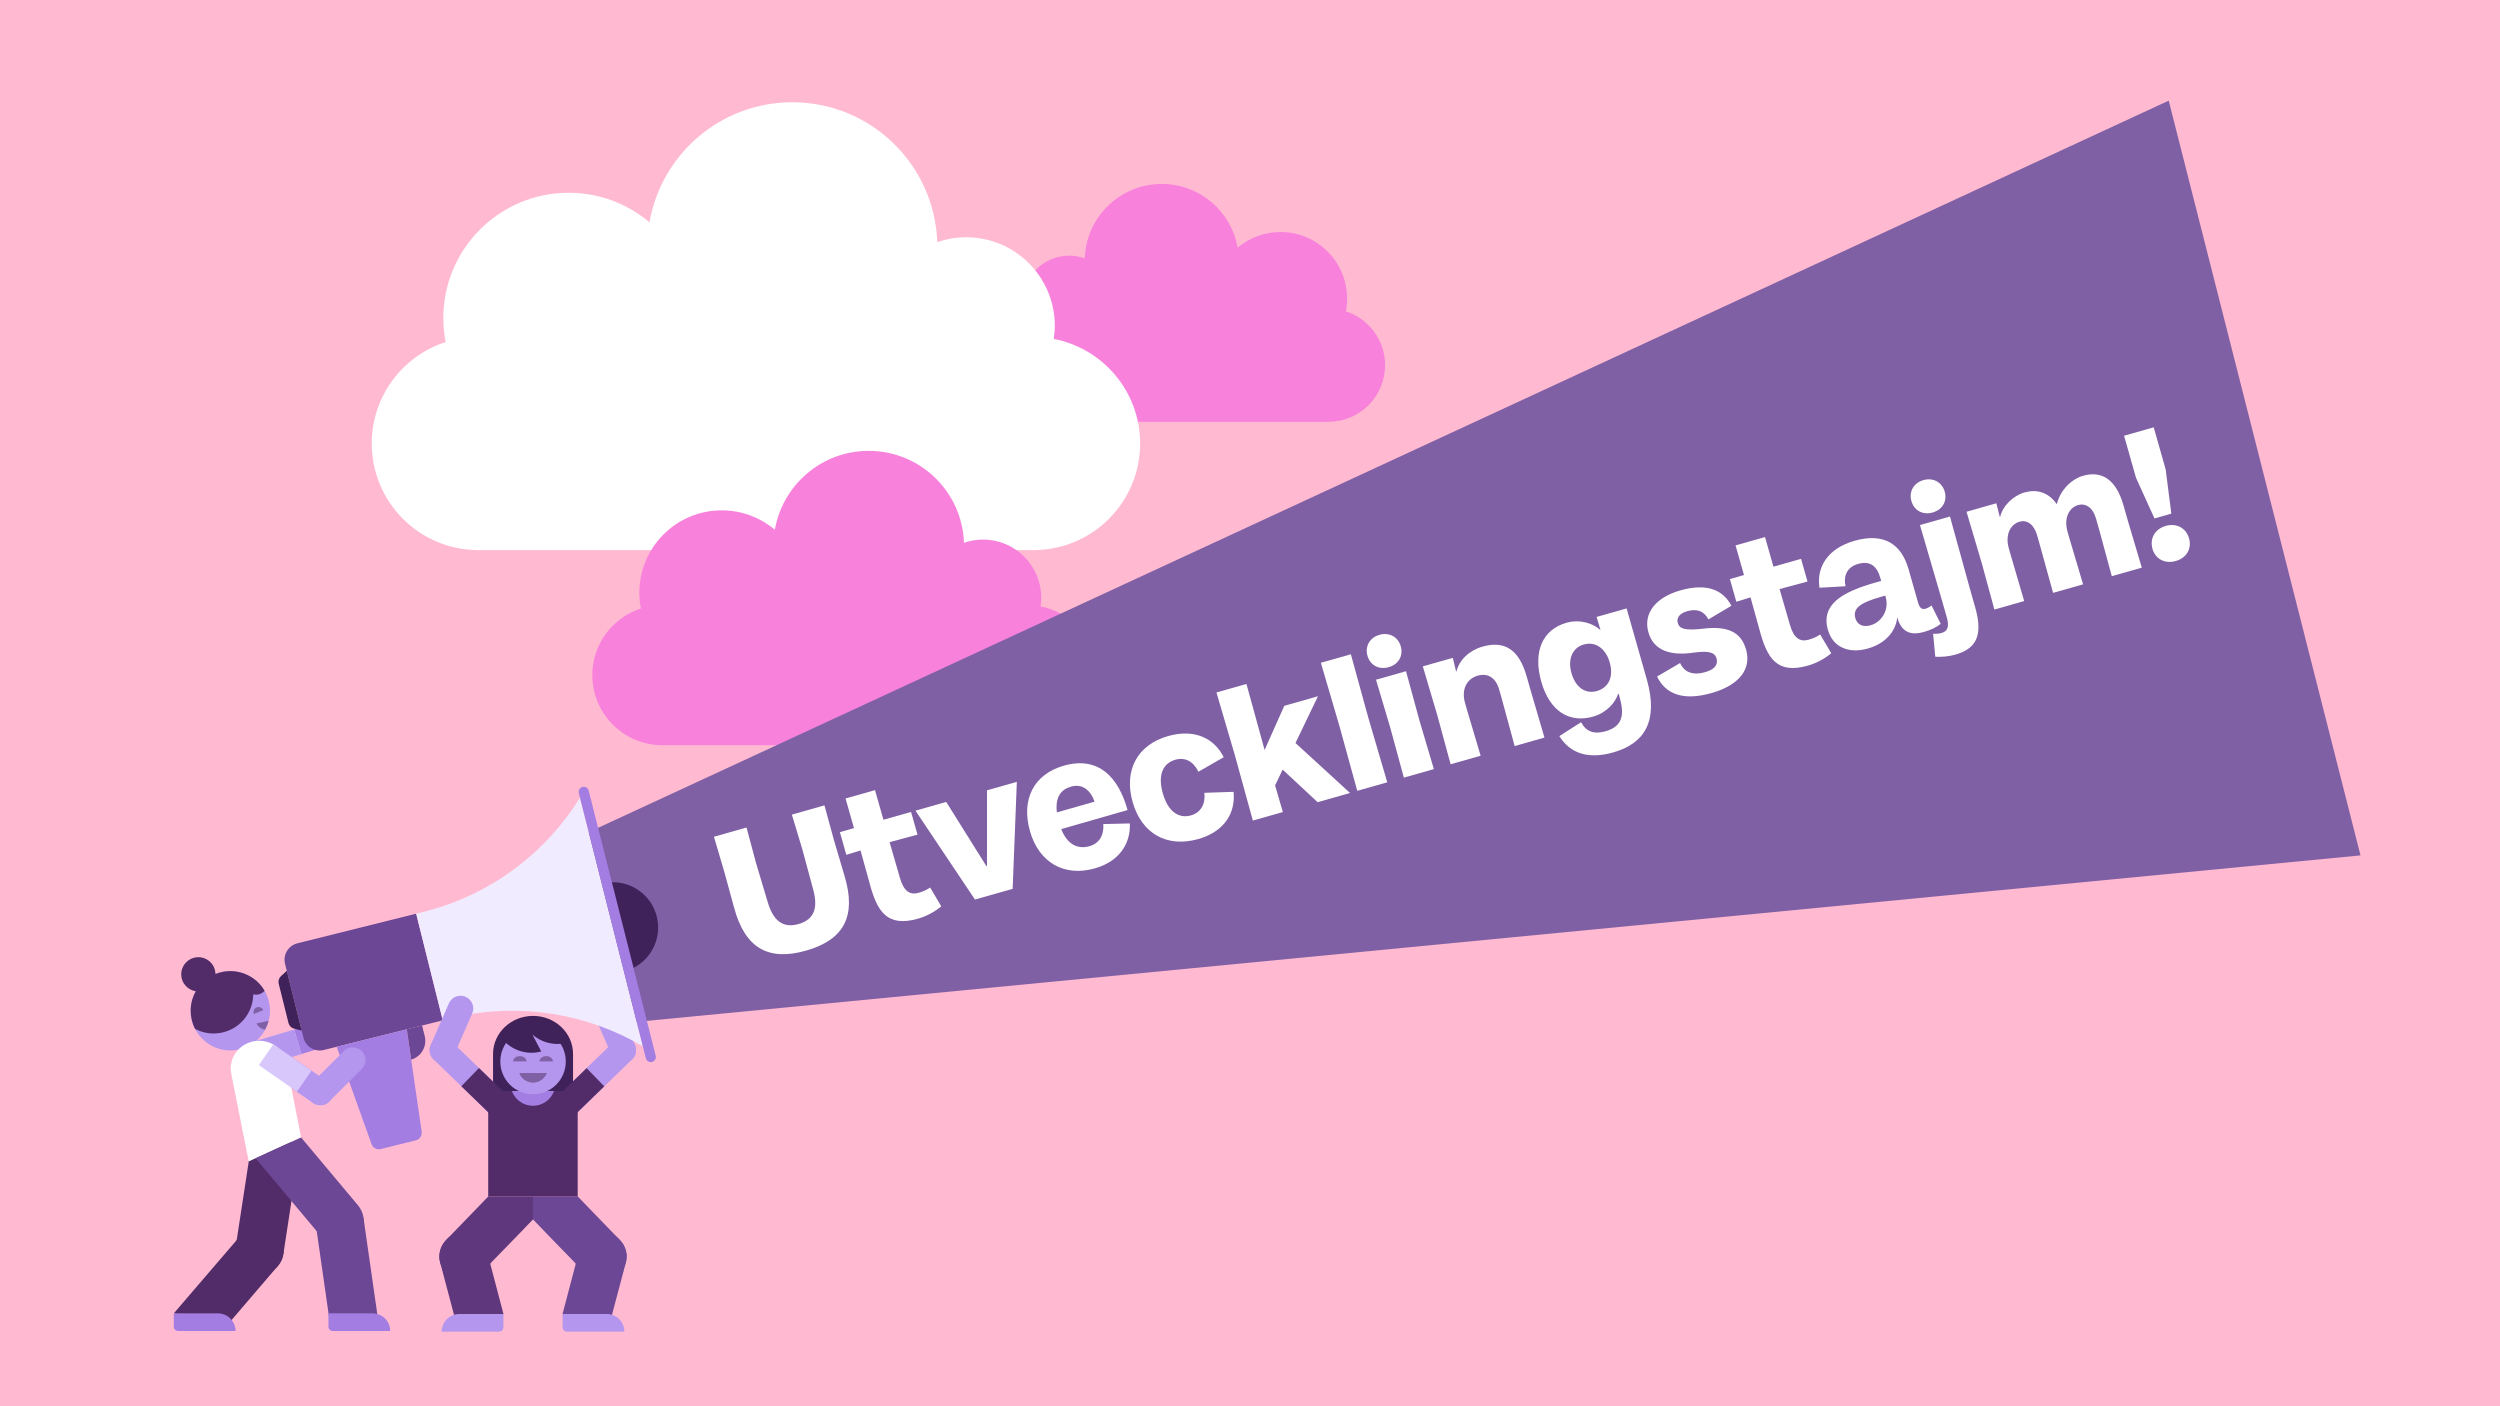 <?xml version="1.0" encoding="UTF-8"?>
<svg id="Lager_1" data-name="Lager 1" xmlns="http://www.w3.org/2000/svg" xmlns:xlink="http://www.w3.org/1999/xlink" viewBox="0 0 640 360">
  <defs>
    <style>
      .cls-1, .cls-2 {
        fill: none;
      }

      .cls-3 {
        fill: #5f377c;
      }

      .cls-4 {
        fill: #f0ebff;
      }

      .cls-5 {
        fill: #d8c7fb;
      }

      .cls-6 {
        fill: #b496ee;
      }

      .cls-7 {
        fill: #522c68;
      }

      .cls-8 {
        fill: #6c4795;
      }

      .cls-9 {
        fill: #f881dc;
      }

      .cls-10 {
        fill: #3f225a;
      }

      .cls-11 {
        fill: #a37de1;
      }

      .cls-2 {
        stroke: #b496ee;
        stroke-linecap: round;
        stroke-miterlimit: 10;
        stroke-width: 6.5px;
      }

      .cls-12 {
        fill: #8060a5;
      }

      .cls-13 {
        clip-path: url(#clippath-10);
      }

      .cls-14 {
        clip-path: url(#clippath-1);
      }

      .cls-15 {
        clip-path: url(#clippath-3);
      }

      .cls-16 {
        clip-path: url(#clippath-2);
      }

      .cls-17 {
        clip-path: url(#clippath-7);
      }

      .cls-18 {
        clip-path: url(#clippath-6);
      }

      .cls-19 {
        clip-path: url(#clippath-9);
      }

      .cls-20 {
        clip-path: url(#clippath-8);
      }

      .cls-21 {
        fill: #fff;
      }

      .cls-22 {
        fill: #ffbad1;
      }

      .cls-23 {
        clip-path: url(#clippath);
      }
    </style>
    <clipPath id="clippath">
      <polygon class="cls-1" points="58.69 338.64 44.49 336.22 66.12 311.02 75.51 319.05 58.69 338.64"/>
    </clipPath>
    <clipPath id="clippath-1">
      <polygon class="cls-1" points="71.58 327.33 59.34 325.63 64.68 290.78 76.89 292.66 71.58 327.33"/>
    </clipPath>
    <clipPath id="clippath-2">
      <path class="cls-1" d="M155.96,339.53l-11.95-3.15,3.38-12.85-10.94-11.36v-5.89h11.44s10.81,11.18,10.81,11.18c1.5,1.55,2.08,3.77,1.53,5.86l-4.27,16.21Z"/>
    </clipPath>
    <clipPath id="clippath-3">
      <rect class="cls-5" x="64.02" y="265.23" width="12.49" height="6.5" transform="translate(-73.58 31.15) rotate(-16.55)"/>
    </clipPath>
    <clipPath id="clippath-6">
      <path class="cls-1" d="M84.53,339.37l-3.47-24.21-15.63-18.64,11.66-5.34,14.57,17.39c.74.88,1.22,1.95,1.38,3.09l3.72,25.95-12.23,1.76Z"/>
    </clipPath>
    <clipPath id="clippath-7">
      <rect class="cls-1" x="141.38" y="276.99" width="12.88" height="6.5" transform="translate(-153.38 181.94) rotate(-44.11)"/>
    </clipPath>
    <clipPath id="clippath-8">
      <rect class="cls-1" x="121.73" y="273.8" width="6.5" height="12.88" transform="translate(-163.22 174.9) rotate(-45.89)"/>
    </clipPath>
    <clipPath id="clippath-9">
      <path class="cls-1" d="M116.94,339.53l11.95-3.15-3.38-12.85,10.94-11.36v-5.89h-11.44s-10.81,11.18-10.81,11.18c-1.5,1.55-2.08,3.77-1.53,5.86l4.27,16.21Z"/>
    </clipPath>
    <clipPath id="clippath-10">
      <rect class="cls-1" x="69.74" y="267.46" width="6.5" height="11.88" transform="translate(-193.15 177.26) rotate(-55.19)"/>
    </clipPath>
  </defs>
  <rect class="cls-22" width="640" height="360"/>
  <path class="cls-9" d="M261.87,79.27c-.09-.58-.15-1.17-.15-1.78,0-6.65,5.39-12.04,12.04-12.04,1.38,0,2.7.24,3.94.67.37-10.57,9.04-19.03,19.71-19.03,9.73,0,17.81,7.05,19.42,16.32,2.97-2.5,6.8-4.01,10.99-4.01,9.41,0,17.04,7.64,17.04,17.04,0,1.12-.11,2.2-.32,3.26,5.83,1.88,10.04,7.34,10.04,13.79,0,7.99-6.49,14.49-14.48,14.49h-75.51c-7.99,0-14.49-6.49-14.49-14.49,0-7.06,5.06-12.94,11.75-14.22"/>
  <path class="cls-21" d="M269.75,86.75c.16-1.09.28-2.21.28-3.34,0-12.52-10.16-22.67-22.67-22.67-2.61,0-5.09.45-7.42,1.26-.7-19.91-17.02-35.82-37.11-35.82-18.31,0-33.53,13.28-36.56,30.73-5.59-4.71-12.81-7.56-20.69-7.56-17.72,0-32.09,14.38-32.09,32.09,0,2.11.21,4.15.59,6.13-10.97,3.54-18.91,13.82-18.91,25.97,0,15.05,12.21,27.28,27.26,27.28h142.16c15.05,0,27.28-12.22,27.28-27.28,0-13.3-9.52-24.37-22.12-26.78"/>
  <path class="cls-9" d="M266.38,155.23c.11-.71.18-1.45.18-2.2,0-8.23-6.67-14.9-14.9-14.9-1.71,0-3.34.3-4.88.83-.46-13.08-11.19-23.54-24.39-23.54-12.04,0-22.04,8.73-24.03,20.2-3.67-3.1-8.42-4.97-13.6-4.97-11.65,0-21.09,9.45-21.09,21.09,0,1.39.14,2.73.39,4.03-7.21,2.33-12.43,9.08-12.43,17.07,0,9.89,8.03,17.93,17.92,17.93h93.43c9.89,0,17.93-8.03,17.93-17.93,0-8.74-6.26-16.02-14.54-17.6"/>
  <polygon class="cls-12" points="604.29 218.98 160.44 261.84 149.96 213.38 555.19 25.76 604.29 218.98"/>
  <line class="cls-2" x1="68.65" y1="270.37" x2="82.02" y2="279.67"/>
  <line class="cls-2" x1="68.65" y1="270.37" x2="82.02" y2="279.67"/>
  <g class="cls-23">
    <path class="cls-7" d="M49.3,346.26c-1.42,0-2.85-.49-4.01-1.48-2.59-2.22-2.9-6.12-.68-8.71l17.14-20.03c2.22-2.59,6.12-2.9,8.71-.68,2.59,2.22,2.9,6.12.68,8.71l-17.14,20.03c-1.22,1.43-2.95,2.16-4.7,2.16Z"/>
  </g>
  <g class="cls-14">
    <path class="cls-7" d="M66.45,326.24c-.31,0-.63-.02-.94-.07-3.37-.52-5.69-3.67-5.17-7.04l4.34-28.34c.52-3.37,3.67-5.69,7.04-5.17,3.37.52,5.69,3.67,5.17,7.04l-4.34,28.34c-.47,3.06-3.1,5.24-6.1,5.24Z"/>
  </g>
  <g class="cls-16">
    <path class="cls-8" d="M154.24,327.83c-1.61,0-3.22-.63-4.43-1.87l-21.22-21.84c-2.38-2.45-2.32-6.36.12-8.74,2.45-2.38,6.36-2.32,8.74.12l21.22,21.84c2.38,2.45,2.32,6.36-.12,8.74-1.2,1.17-2.75,1.75-4.31,1.75Z"/>
    <path class="cls-8" d="M149.59,345.43c-.52,0-1.06-.07-1.59-.21-3.3-.87-5.26-4.26-4.39-7.55l4.66-17.6c.87-3.3,4.25-5.26,7.55-4.39,3.3.87,5.26,4.26,4.39,7.55l-4.66,17.6c-.73,2.77-3.23,4.6-5.97,4.6Z"/>
  </g>
  <path class="cls-6" d="M155.31,336.38h-.91s-3.61,0-3.61,0h-2.25s-4.52,0-4.52,0v.2s0,3.19,0,3.19c0,.62.51,1.13,1.13,1.13,0,0,1.5,0,3.35,0,0,0,.02,0,.03,0,0,0,.02,0,.02,0,.72,0,1.49,0,2.24,0h4.52s4.52,0,4.52,0c0-2.5-2.02-4.52-4.52-4.52Z"/>
  <path class="cls-6" d="M129.61,287.98c-.82,0-1.63-.3-2.26-.92l-16.38-15.88c-1.29-1.25-1.32-3.31-.07-4.6,1.25-1.29,3.31-1.32,4.6-.07l16.38,15.88c1.29,1.25,1.32,3.31.07,4.6-.64.66-1.49.99-2.34.99Z"/>
  <path class="cls-6" d="M143.2,287.98c-.85,0-1.7-.33-2.34-.99-1.25-1.29-1.22-3.35.07-4.6l16.38-15.88c1.29-1.25,3.35-1.22,4.6.07,1.25,1.29,1.22,3.35-.07,4.6l-16.38,15.88c-.63.61-1.45.92-2.26.92Z"/>
  <path class="cls-11" d="M65.89,273.05c-1.4,0-2.69-.91-3.11-2.32-.52-1.72.46-3.53,2.18-4.05l16.15-4.82c1.72-.52,3.53.46,4.05,2.18.52,1.72-.46,3.53-2.18,4.05l-16.15,4.82c-.31.09-.63.14-.94.14Z"/>
  <g>
    <rect class="cls-5" x="64.02" y="265.23" width="12.49" height="6.5" transform="translate(-73.58 31.15) rotate(-16.55)"/>
    <g class="cls-15">
      <path class="cls-6" d="M65.89,273.05c-1.4,0-2.69-.91-3.11-2.32-.52-1.72.46-3.53,2.18-4.05l16.15-4.82c1.72-.52,3.53.46,4.05,2.18.52,1.72-.46,3.53-2.18,4.05l-16.15,4.82c-.31.09-.63.14-.94.14Z"/>
    </g>
  </g>
  <path class="cls-6" d="M67.28,264.59c-3.22,4.6-9.55,5.71-14.14,2.49-4.6-3.22-5.71-9.55-2.49-14.15,3.22-4.59,9.55-5.7,14.14-2.49,4.59,3.22,5.71,9.56,2.49,14.15"/>
  <path class="cls-10" d="M136.46,260.07c-5.65,0-10.24,4.36-10.24,9.74h0v16.98h20.48v-16.98c0-5.38-4.58-9.74-10.24-9.74Z"/>
  <path class="cls-6" d="M159.58,272.1c-1.25,0-2.45-.73-2.98-1.95l-4.67-10.69c-.72-1.65.03-3.56,1.68-4.28,1.65-.72,3.56.03,4.28,1.68l4.67,10.69c.72,1.65-.03,3.56-1.68,4.28-.42.18-.87.27-1.3.27Z"/>
  <path class="cls-8" d="M79.11,237.8h31.36v28.14h-31.36c-2.39,0-4.32-1.94-4.32-4.32v-19.49c0-2.39,1.94-4.32,4.32-4.32Z" transform="translate(-58.18 29.89) rotate(-14)"/>
  <path class="cls-11" d="M106.46,291.92l-8.98,2.24c-1,.25-2.03-.3-2.37-1.27l-8.92-24.92,17.94-4.47,3.82,26.19c.15,1.02-.5,1.99-1.5,2.23Z"/>
  <path class="cls-10" d="M77.23,263.83l-1.93-.49c-.71-.18-1.27-.74-1.45-1.46l-2.5-10.04c-.18-.72.05-1.47.6-1.97l1.47-1.34,3.81,15.29Z"/>
  <path class="cls-7" d="M64.79,250.44c-.35-.25-.72-.46-1.09-.66,0,0,0,0,0,0-.03-.02-.06-.03-.09-.05-.05-.03-.1-.06-.15-.08,0,0,0,0,0,0-2.65-1.31-5.68-1.37-8.3-.31-.05-2.38-1.99-4.3-4.38-4.3s-4.39,1.96-4.39,4.39c0,2.2,1.63,4.02,3.74,4.33-1.72,3.04-1.72,6.67-.19,9.64,4.46,2.36,10.08,1.09,13.06-3.15,1.21-1.73,1.81-3.72,1.83-5.69.74.18,1.55.08,2.25-.36.25-.16.48-.35.66-.57-.72-1.23-1.7-2.33-2.95-3.2Z"/>
  <path class="cls-21" d="M77.08,291.18l-13.41,6.14-4.48-22.48c-.74-3.81,1.82-7.51,5.73-8.27h0c3.91-.76,7.68,1.7,8.42,5.51l3.73,19.11Z"/>
  <path class="cls-11" d="M55.78,336.22h-.91s-3.61,0-3.61,0h-2.25s-4.52,0-4.52,0v.2s0,3.19,0,3.19c0,.62.51,1.13,1.13,1.13,0,0,1.5,0,3.35,0,0,0,.02,0,.03,0,0,0,.02,0,.02,0h2.24s4.52,0,4.52,0h4.52c0-2.5-2.02-4.52-4.52-4.52Z"/>
  <path class="cls-7" d="M127.01,279.3h18.86c1.12,0,2.02.91,2.02,2.02v24.97h-22.91v-24.97c0-1.12.91-2.02,2.02-2.02Z"/>
  <path class="cls-11" d="M141.84,279.3c-.8,2.21-2.92,3.78-5.4,3.78s-4.6-1.57-5.4-3.78h10.81Z"/>
  <path class="cls-6" d="M128.08,271.75c0,4.63,3.75,8.38,8.38,8.38s8.38-3.75,8.38-8.38-3.75-8.38-8.38-8.38-8.38,3.75-8.38,8.38"/>
  <path class="cls-10" d="M138.56,269.19l-2.26-4.34-.18-.16c1.11,1.02,2.47,1.8,4.02,2.22.73.2,1.46.31,2.18.34.7.03,1.39-.03,2.07-.14-1.92-2.55-4.98-4.2-8.42-4.2-2.89,0-5.51,1.17-7.42,3.05,2.35,2.84,6.22,4.23,10.02,3.22Z"/>
  <path class="cls-12" d="M136.47,277.11c1.59,0,2.94-.99,3.48-2.39h-6.97c.54,1.4,1.9,2.39,3.48,2.39Z"/>
  <path class="cls-4" d="M148.48,204.22c-8.56,13.79-22.19,24.46-39.04,28.96l-2.9.72,6.81,27.29,3.19-.8c17-3.86,34.03-.76,48.03,7.46l-16.08-63.64Z"/>
  <path class="cls-12" d="M136.45,277.11c1.59,0,2.94-.99,3.48-2.39h-6.97c.54,1.4,1.9,2.39,3.48,2.39Z"/>
  <g>
    <path class="cls-12" d="M138.11,271.71c0-.74.77-1.34,1.72-1.34s1.72.6,1.72,1.34h-3.44Z"/>
    <path class="cls-12" d="M131.36,271.71c0-.74.77-1.34,1.72-1.34s1.72.6,1.72,1.34h-3.44Z"/>
  </g>
  <path class="cls-8" d="M104.14,263.5l1.13,7.76c2.57-.75,4.11-3.39,3.46-6.01l-.68-2.73-4.85,1.21h0l.94-.24Z"/>
  <path class="cls-12" d="M65.68,257.9c-.66.27-.97,1.03-.69,1.68l2.38-.99c-.27-.66-1.03-.97-1.68-.69Z"/>
  <path class="cls-12" d="M65.62,261.99c.21.39.5.75.88,1.03.42.31.89.49,1.37.56.39-.72.68-1.47.88-2.24l-3.13.66Z"/>
  <path class="cls-11" d="M166.6,271.9c-.58,0-1.11-.39-1.26-.98l-17.16-67.89c-.18-.7.25-1.4.94-1.58.7-.18,1.4.25,1.58.94l17.16,67.89c.18.7-.25,1.4-.94,1.58-.11.03-.21.04-.32.04Z"/>
  <path class="cls-10" d="M162.21,247.77c4.67-2.41,7.26-7.8,5.93-13.12-1.33-5.35-6.18-8.9-11.47-8.8l5.54,21.92Z"/>
  <g class="cls-18">
    <path class="cls-8" d="M86.93,318.72c-1.77,0-3.52-.75-4.74-2.21l-19.08-22.77c-2.19-2.62-1.85-6.51.77-8.7,2.62-2.19,6.51-1.85,8.7.77l19.08,22.77c2.19,2.62,1.85,6.51-.77,8.7-1.16.97-2.56,1.44-3.96,1.44Z"/>
    <rect class="cls-8" x="82.61" y="312.41" width="12.36" height="26.22" transform="translate(-45.34 15.91) rotate(-8.17)"/>
  </g>
  <path class="cls-11" d="M95.37,336.22h-.91s-3.61,0-3.61,0h-2.25s-4.52,0-4.52,0v.2s0,3.19,0,3.19c0,.62.51,1.13,1.13,1.13,0,0,1.5,0,3.35,0,0,0,.02,0,.03,0,0,0,.02,0,.02,0h2.24s4.52,0,4.52,0h4.52c0-2.5-2.02-4.52-4.52-4.52Z"/>
  <g class="cls-17">
    <path class="cls-7" d="M143.2,287.98c-.85,0-1.7-.33-2.34-.99-1.25-1.29-1.22-3.35.07-4.6l16.38-15.88c1.29-1.25,3.35-1.22,4.6.07,1.25,1.29,1.22,3.35-.07,4.6l-16.38,15.88c-.63.61-1.45.92-2.26.92Z"/>
  </g>
  <path class="cls-6" d="M113.23,272.1c1.25,0,2.45-.73,2.98-1.95l4.67-10.69c.72-1.65-.03-3.56-1.68-4.28-1.65-.72-3.56.03-4.28,1.68l-4.67,10.69c-.72,1.65.03,3.56,1.68,4.28.42.18.87.27,1.3.27Z"/>
  <g class="cls-20">
    <path class="cls-7" d="M129.61,287.98c.85,0,1.7-.33,2.34-.99,1.25-1.29,1.22-3.35-.07-4.6l-16.38-15.88c-1.29-1.25-3.35-1.22-4.6.07-1.25,1.29-1.22,3.35.07,4.6l16.38,15.88c.63.61,1.45.92,2.26.92Z"/>
  </g>
  <g class="cls-19">
    <path class="cls-3" d="M118.65,327.83c1.61,0,3.22-.63,4.43-1.87l21.22-21.84c2.38-2.45,2.32-6.36-.12-8.74-2.45-2.38-6.36-2.32-8.74.12l-21.22,21.84c-2.38,2.45-2.32,6.36.12,8.74,1.2,1.17,2.75,1.75,4.31,1.75Z"/>
    <path class="cls-3" d="M123.31,345.43c.52,0,1.06-.07,1.59-.21,3.3-.87,5.26-4.26,4.39-7.55l-4.66-17.6c-.87-3.3-4.25-5.26-7.55-4.39-3.3.87-5.26,4.26-4.39,7.55l4.66,17.6c.73,2.77,3.23,4.6,5.97,4.6Z"/>
  </g>
  <path class="cls-6" d="M117.59,336.38h.91s3.61,0,3.61,0h2.25s4.52,0,4.52,0v.2s0,3.19,0,3.19c0,.62-.51,1.13-1.13,1.13,0,0-1.5,0-3.35,0,0,0-.02,0-.03,0,0,0-.02,0-.02,0-.72,0-1.49,0-2.24,0h-4.52s-4.52,0-4.52,0c0-2.5,2.02-4.52,4.52-4.52Z"/>
  <path class="cls-6" d="M81.99,282.93c-.83,0-1.67-.32-2.3-.96-1.27-1.27-1.26-3.33,0-4.6l8.33-8.3c1.27-1.27,3.33-1.26,4.6,0,1.27,1.27,1.26,3.33,0,4.6l-8.33,8.3c-.63.63-1.46.95-2.29.95Z"/>
  <g class="cls-13">
    <path class="cls-5" d="M82.01,282.92c-.64,0-1.29-.19-1.85-.58l-13.37-9.3c-1.47-1.03-1.84-3.05-.81-4.53,1.03-1.47,3.05-1.84,4.53-.81l13.37,9.3c1.47,1.03,1.84,3.05.81,4.53-.63.91-1.64,1.4-2.67,1.4Z"/>
  </g>
  <g>
    <path class="cls-21" d="M187.92,232.33l-2.49-9.11-2.66-9.01,8.34-2.37,2.43,9.08,3,10.03c1.3,4.39,3.61,6.82,7.87,5.61,4.31-1.23,4.96-4.45,3.76-8.86l-2.74-10.16-2.71-9,8.34-2.37,2.48,9.07,2.68,9.06c3.04,10.17-.08,16.27-9.87,19.06-9.79,2.78-15.66-.76-18.42-11.01Z"/>
    <path class="cls-21" d="M222.65,226.2l-2.36-8.49-3.63,1.13-1.65-5.81,3.61-1.03-2.16-7.59,7.54-2.14,2.16,7.59,7.07-2.01,1.65,5.81-7.15,1.93,2.67,9.21c.96,3.37,2.56,4.38,4.76,3.76,1.45-.41,2.32-.91,2.96-1.35l2.84,4.81c-1.59,1.36-3.78,2.54-5.94,3.16-8.01,2.28-10.47-1.93-12.38-8.98Z"/>
    <path class="cls-21" d="M259.24,227.54l-9.65,2.74-15.23-22.75,7.87-2.24,10.3,16.46.14-.04v-19.39s7.64-2.17,7.64-2.17l-1.07,27.39Z"/>
    <path class="cls-21" d="M263.67,212.76c-2.3-8.1.97-14.55,8.65-16.74,8.99-2.56,14.03,3.05,16.34,11.35l-16.99,4.88c1.59,4,4.27,5.21,7.22,4.38,2.58-.73,3.78-2.9,3.55-5.67l6.79-.16c.24,4.23-1.86,9.49-8.98,11.51-7.82,2.22-14.3-1.5-16.59-9.56ZM280.21,205.23c-1.05-2.99-3.15-4.67-6.01-3.86-2.53.72-4.12,2.59-3.64,6.6l9.65-2.74Z"/>
    <path class="cls-21" d="M289.95,205.29c-2.3-8.1,1.25-14.63,9.03-16.84,7.03-2,11.95.7,14.29,5.4l-6.48,3.72c-1.27-2.68-3.45-3.78-5.89-3.08-3,.85-4.63,3.64-3.22,8.61,1.4,4.92,4.27,6.48,7.22,5.64,2.44-.69,3.75-2.84,3.42-5.78l7.47-.25c.55,5.31-2.27,10.16-9.02,12.08-8.06,2.29-14.52-1.39-16.82-9.49Z"/>
    <path class="cls-21" d="M316.17,193.48l-4.76-16.21,7.68-2.18,4.48,16.29.17.61,5.04-11.3,8.62-2.45-5.76,11.97,13.96,12.79-8.29,2.36-8.95-8.34-1.94,4.04,1.99,6.82-7.68,2.18-4.56-16.57Z"/>
    <path class="cls-21" d="M342.9,185.88l-4.76-16.21,7.68-2.18,4.48,16.29,4.84,16.49-7.68,2.18-4.56-16.57Z"/>
    <path class="cls-21" d="M350.07,167.89c-.69-2.44.59-4.67,3.08-5.38s4.75.52,5.45,2.96c.69,2.44-.61,4.63-3.09,5.33s-4.74-.47-5.43-2.91ZM355.96,186.47l-3.7-12.46,7.68-2.18,3.42,12.55,3.71,12.51-7.68,2.18-3.43-12.59Z"/>
    <path class="cls-21" d="M368.1,183.62l-3.86-13.03,7.68-2.18.84,3.51.09-.03c.7-2.88,3.18-5.36,6.74-6.37,5.43-1.54,9.24.61,11.22,7.59l1.07,3.75,3.5,11.96-7.63,2.17-3.27-12.03-.69-2.44c-.89-3.14-3.03-4.25-5.47-3.56-2.86.81-4.26,3.54-3.27,7.01l.44,1.55,3.55,11.95-7.68,2.18-3.27-12.03Z"/>
    <path class="cls-21" d="M399.18,188.45l5.57-3.56c1.31,2.46,3.37,3.14,6.28,2.31,4.59-1.31,4.79-4.5,3.57-8.81l-.23-.8-.14.04c-.68,2.22-2.97,4.85-6.39,5.82-6.04,1.72-11.1-1.3-13.27-8.93-2.13-7.49.16-13.31,6.44-15.09,3.37-.96,6.76.1,8.61,1.8l.09-.03-.98-3.27,7.68-2.18,5.17,18.17c3.18,11.19-1.02,16.54-8.6,18.7-6.84,1.95-11.26-.09-13.79-4.18ZM412.08,169.54c-.8-2.81-3.1-5.55-6.66-4.54-2.95.84-4.12,3.85-3.13,7.32s3.42,5.45,6.52,4.58c2.58-.73,4.47-3.14,3.27-7.36Z"/>
    <path class="cls-21" d="M424.2,173.19l5.9-3.45c.94,2.06,2.87,3.33,6.43,2.32,2.3-.65,3.38-1.82,2.9-3.51-.43-1.5-1.9-2.04-5.84-1.48-5.93.88-10.27-.52-11.6-5.2-1.39-4.87,1.91-8.95,8.14-10.72,6.51-1.85,10.82-.39,13.11,3.92l-5.89,3.5c-1.13-2.21-3.02-2.79-5.41-2.11-1.92.55-2.82,1.66-2.43,3.02.41,1.45,1.68,2,6.35,1.48,6.26-.77,9.82.7,11.14,5.34,1.37,4.82-1.53,9.04-8.88,11.13-7.35,2.09-11.8.17-13.91-4.24Z"/>
    <path class="cls-21" d="M450.49,161.41l-2.36-8.49-3.63,1.13-1.65-5.81,3.61-1.03-2.16-7.59,7.54-2.14,2.16,7.59,7.07-2.01,1.65,5.81-7.15,1.93,2.67,9.21c.96,3.37,2.56,4.38,4.76,3.76,1.45-.41,2.32-.91,2.96-1.35l2.84,4.81c-1.59,1.36-3.78,2.54-5.94,3.16-8.01,2.28-10.47-1.93-12.38-8.98Z"/>
    <path class="cls-21" d="M467.96,161.35c-1.88-6.6,3.55-9.77,12.12-12.21l1.5-.43-.21-.75c-.89-3.14-2.68-4.45-5.73-3.59-3.18.91-3.69,3.58-3.18,5.71l-6.67.38c-.84-5.28,2.15-10.08,8.94-12.01,7.63-2.17,12.04.88,13.87,7.29l2.38,8.38c.43,1.5.93,2.01,2.05,1.69.42-.12.99-.43,1.44-.81l2.35,4.7c-1.02.85-2.54,1.58-4.32,2.09-3.09.88-5.31.19-6.53-2.85-.09-.33-.16-.56-.18-.81l-.09.03c-.51,3.74-3.23,6.64-7.53,7.86-5.11,1.45-9.01-.53-10.19-4.69ZM482.72,152.75l-.08-.28-1.12.32c-5.06,1.44-7.29,2.83-6.55,5.46.48,1.69,1.94,2.38,3.91,1.82,2.72-.77,4.84-3.81,3.84-7.32Z"/>
    <path class="cls-21" d="M489.32,128.29c-.69-2.44.59-4.68,3.08-5.38,2.48-.71,4.75.52,5.45,2.96.69,2.44-.61,4.63-3.09,5.33-2.48.71-4.74-.47-5.43-2.91ZM495.43,168.12l-.55-5.87c.77.04,1.56-.04,2.21-.22,1.5-.43,1.96-1.67,1.3-3.96l-1.27-4.45-5.61-19.21,7.68-2.18,5.33,19.29,1.15,4.03c2.06,7.26.16,10.54-5.13,12.04-1.45.41-3.36.65-5.11.54Z"/>
    <path class="cls-21" d="M507.29,144.04l-3.86-13.03,7.63-2.17.89,3.49.09-.03c.7-2.88,3.37-5.41,6.23-6.23,3.14-.89,6.05-.1,8.22,2.93l.09-.03c.93-3.66,3.81-6.35,6.72-7.18,4.59-1.31,8.37.76,10.3,7.55l1.15,4.03,3.55,11.95-7.68,2.18-3.27-12.03-.77-2.72c-.83-2.9-2.7-3.99-4.58-3.46-2.34.67-3.7,3.38-2.72,6.8l.44,1.55,3.55,11.95-7.68,2.18-3.32-12.02-.77-2.72c-.83-2.9-2.66-4-4.48-3.48-2.39.68-3.74,3.39-2.77,6.81l.44,1.55,3.5,11.96-7.63,2.17-3.27-12.03Z"/>
    <path class="cls-21" d="M546.82,122.32l-3.06-10.77,7.59-2.16,3.06,10.77,1.45,11.33-4.31,1.23-4.73-10.4ZM551.04,140.51c-.76-2.67.63-5.09,3.39-5.88,2.76-.79,5.22.54,5.97,3.21.75,2.62-.65,5-3.42,5.78-2.76.79-5.2-.5-5.95-3.12Z"/>
  </g>
</svg>